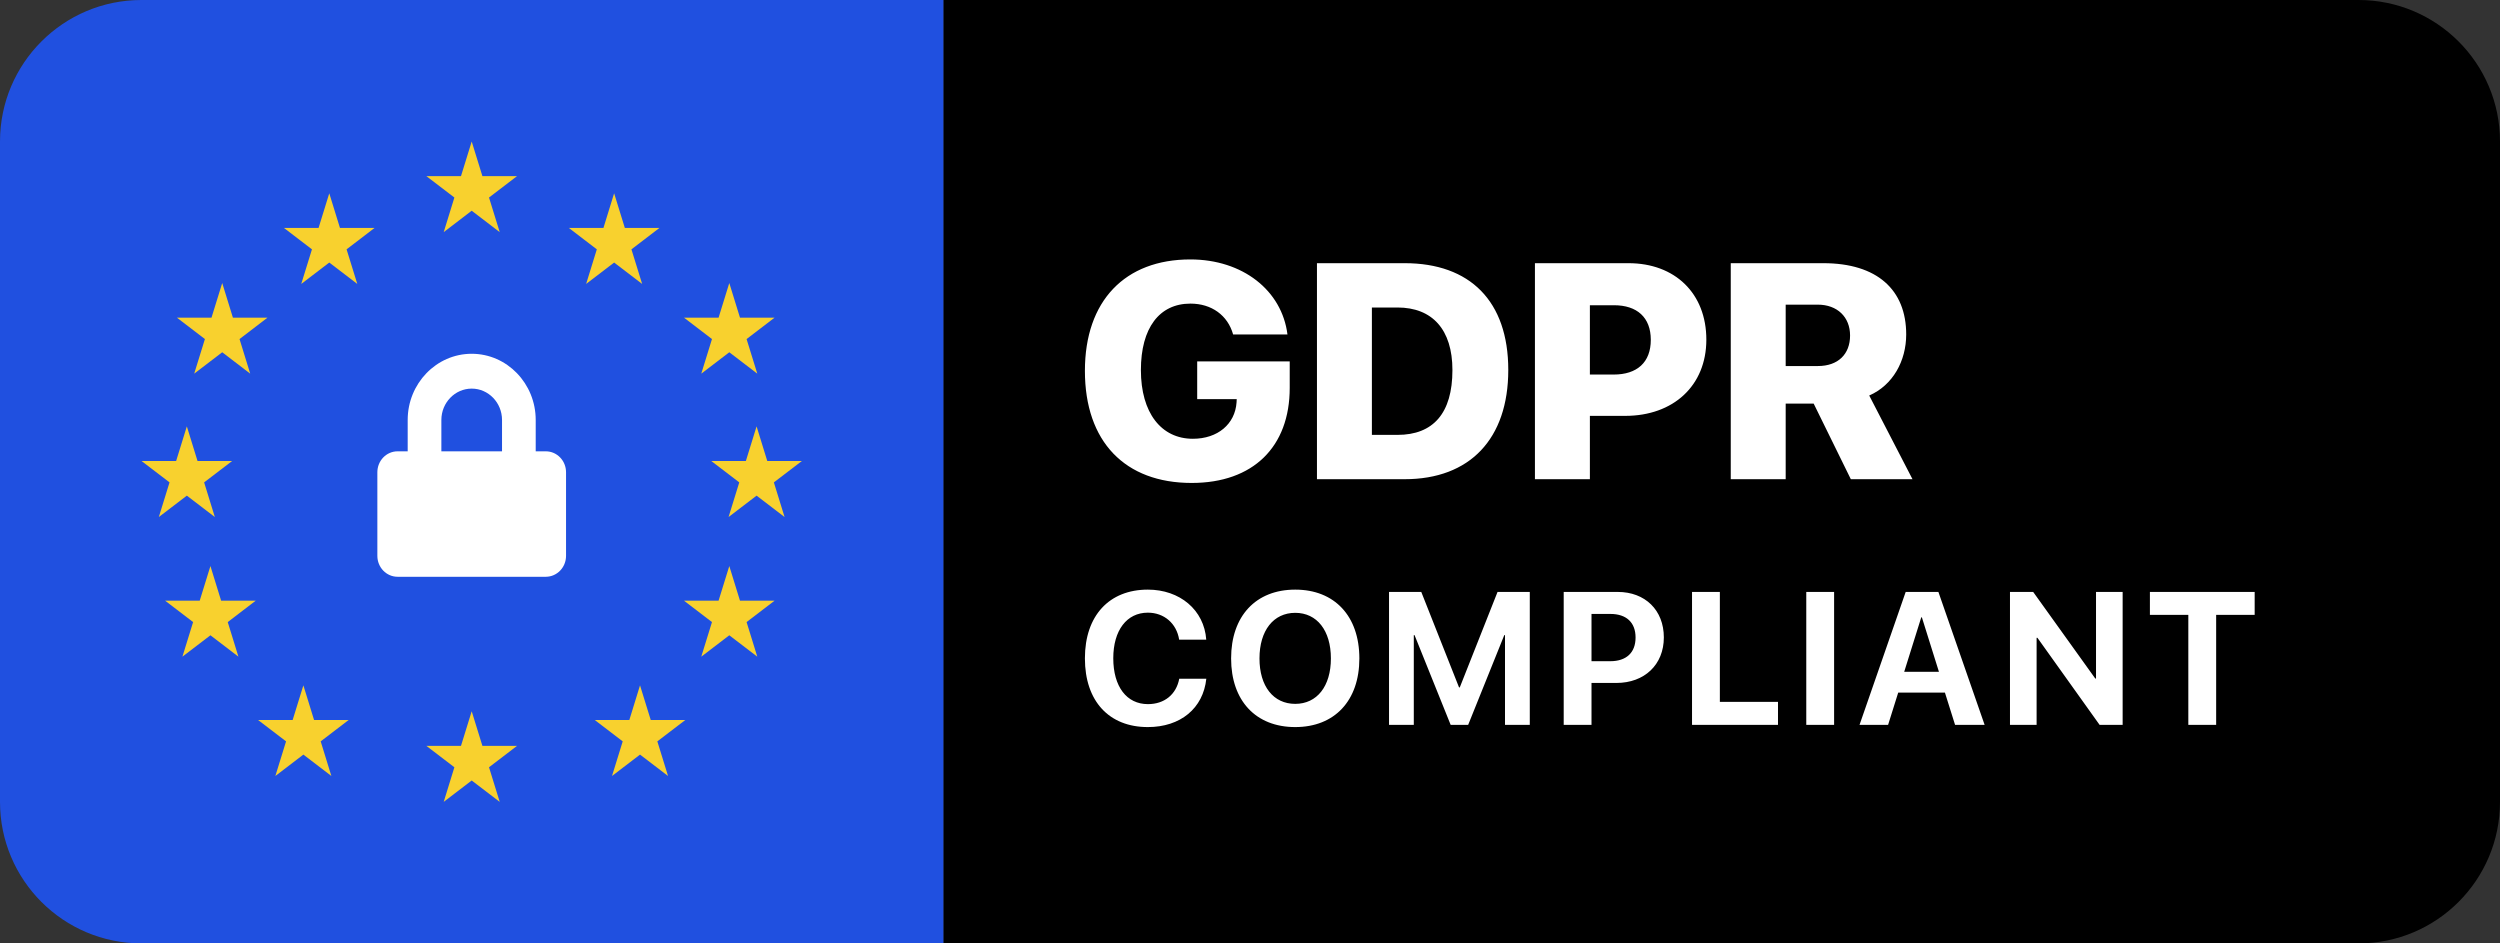 <?xml version="1.0" encoding="UTF-8"?>
<svg width="106px" height="40px" viewBox="0 0 106 40" version="1.1" xmlns="http://www.w3.org/2000/svg" xmlns:xlink="http://www.w3.org/1999/xlink">
    <rect x="0" y="0" width="106" height="40" fill="#333333" stroke="none"/>
    <title>Group 6</title>
    <g id="Page-1" stroke="none" stroke-width="1" fill="none" fill-rule="evenodd">
        <g id="Home" transform="translate(-854, -902)">
            <g id="Group-6" transform="translate(854, 902)">
                <path d="M100,0 C103.314,0 106,2.686 106,6 L106,34 C106,37.314 103.314,40 100,40 L40,40 L40,0 L100,0 Z" id="Path" fill="#000000"></path>
                <path d="M6,0 L40,0 L40,0 L40,40 L6,40 C2.686,40 4.05812251e-16,37.314 0,34 L0,6 C-4.05812251e-16,2.686 2.686,6.08718376e-16 6,0 Z" id="Rectangle-" fill="#2050E0"></path>
                <g id="Group" transform="translate(6, 6)" fill="#F8D12E" fill-rule="nonzero">
                    <polygon id="Shape" points="14 0 14.454 1.468 15.922 1.468 14.734 2.375 15.188 3.843 14 2.935 12.813 3.843 13.266 2.375 12.078 1.468 13.546 1.468"></polygon>
                    <polygon id="Shape" points="14 24.157 14.454 25.625 15.922 25.625 14.734 26.532 15.188 28 14 27.093 12.813 28 13.266 26.532 12.078 25.625 13.546 25.625"></polygon>
                    <polygon id="Shape" points="20.039 2.196 20.493 3.664 21.961 3.664 20.773 4.572 21.227 6.039 20.039 5.132 18.852 6.039 19.305 4.572 18.118 3.664 19.586 3.664"></polygon>
                    <polygon id="Shape" points="24.922 18 25.375 19.468 26.843 19.468 25.655 20.376 26.109 21.843 24.922 20.936 23.734 21.843 24.188 20.376 23 19.468 24.468 19.468"></polygon>
                    <polygon id="Shape" points="26.079 12.078 26.532 13.546 28 13.546 26.812 14.453 27.266 15.922 26.079 15.015 24.891 15.922 25.345 14.453 24.157 13.546 25.625 13.546"></polygon>
                    <polygon id="Shape" points="1.922 12.078 2.375 13.546 3.843 13.546 2.655 14.453 3.109 15.922 1.922 15.015 0.734 15.922 1.188 14.453 0 13.546 1.468 13.546"></polygon>
                    <polygon id="Shape" points="2.922 18 3.375 19.468 4.843 19.468 3.656 20.376 4.109 21.843 2.922 20.936 1.734 21.843 2.188 20.376 1 19.468 2.468 19.468"></polygon>
                    <polygon id="Shape" points="24.922 6 25.375 7.468 26.843 7.468 25.655 8.376 26.109 9.843 24.922 8.936 23.734 9.843 24.188 8.376 23 7.468 24.468 7.468"></polygon>
                    <polygon id="Shape" points="3.422 6 3.875 7.468 5.343 7.468 4.156 8.376 4.609 9.843 3.422 8.936 2.234 9.843 2.688 8.376 1.5 7.468 2.968 7.468"></polygon>
                    <polygon id="Shape" points="21.137 23.059 21.591 24.527 23.059 24.527 21.871 25.434 22.325 26.902 21.137 25.995 19.949 26.902 20.403 25.434 19.216 24.527 20.684 24.527"></polygon>
                    <polygon id="Shape" points="7.961 2.196 8.414 3.664 9.882 3.664 8.695 4.572 9.149 6.039 7.961 5.132 6.773 6.039 7.227 4.572 6.039 3.664 7.507 3.664"></polygon>
                    <polygon id="Shape" points="6.863 23.059 7.316 24.527 8.784 24.527 7.597 25.434 8.05 26.902 6.863 25.995 5.675 26.902 6.129 25.434 4.941 24.527 6.409 24.527"></polygon>
                </g>
                <path d="M23.143,19.136 L22.714,19.136 L22.714,17.807 C22.714,16.259 21.496,15 20,15 C18.504,15 17.286,16.259 17.286,17.807 L17.286,19.136 L16.857,19.136 C16.384,19.136 16,19.533 16,20.023 L16,23.568 C16,24.058 16.384,24.455 16.857,24.455 L23.143,24.455 C23.616,24.455 24,24.058 24,23.568 L24,20.023 C24,19.533 23.616,19.136 23.143,19.136 Z M21.286,19.136 L18.714,19.136 L18.714,17.807 C18.714,17.074 19.291,16.477 20,16.477 C20.709,16.477 21.286,17.074 21.286,17.807 L21.286,19.136 Z" id="Shape" fill="#FFFFFF" fill-rule="nonzero"></path>
                <path d="M50.526,20.477 C53.135,20.477 54.684,18.947 54.684,16.446 L54.684,15.323 L50.761,15.323 L50.761,16.922 L52.437,16.922 L52.43,17.062 C52.367,17.982 51.63,18.604 50.577,18.604 C49.237,18.604 48.374,17.506 48.374,15.691 C48.374,13.907 49.155,12.873 50.475,12.873 C51.37,12.873 52.056,13.368 52.284,14.18 L54.588,14.18 C54.354,12.314 52.69,11 50.469,11 C47.701,11 46,12.752 46,15.723 C46,18.731 47.701,20.477 50.526,20.477 Z M59.559,20.318 C62.32,20.318 63.951,18.611 63.951,15.685 C63.951,12.765 62.326,11.159 59.559,11.159 L55.839,11.159 L55.839,20.318 L59.559,20.318 Z M59.254,18.439 L58.168,18.439 L58.168,13.038 L59.254,13.038 C60.727,13.038 61.583,13.971 61.583,15.691 C61.583,17.519 60.771,18.439 59.254,18.439 Z M67.411,20.318 L67.411,17.633 L68.909,17.633 C70.946,17.633 72.349,16.357 72.349,14.402 C72.349,12.435 71.016,11.159 69.048,11.159 L65.081,11.159 L65.081,20.318 L67.411,20.318 Z M68.42,15.881 L67.411,15.881 L67.411,12.942 L68.433,12.942 C69.41,12.942 69.994,13.457 69.994,14.409 C69.994,15.367 69.41,15.881 68.42,15.881 Z M75.713,20.318 L75.713,17.113 L76.9,17.113 L78.475,20.318 L81.09,20.318 L79.255,16.77 C80.258,16.332 80.823,15.304 80.823,14.18 C80.823,12.289 79.592,11.159 77.307,11.159 L73.384,11.159 L73.384,20.318 L75.713,20.318 Z M77.078,15.52 L75.713,15.52 L75.713,12.917 L77.072,12.917 C77.903,12.917 78.443,13.444 78.443,14.225 C78.443,15.018 77.935,15.52 77.078,15.52 Z" id="GDPR" fill="#FFFFFF" fill-rule="nonzero"></path>
                <path d="M48.668,30.828 C50.051,30.828 51.016,30.035 51.148,28.777 L50,28.777 C49.875,29.445 49.371,29.855 48.672,29.855 C47.77,29.855 47.203,29.113 47.203,27.91 C47.203,26.723 47.777,25.977 48.668,25.977 C49.355,25.977 49.887,26.43 49.996,27.121 L51.145,27.121 C51.055,25.859 50.023,25 48.668,25 C47.035,25 46,26.098 46,27.914 C46,29.734 47.027,30.828 48.668,30.828 Z M54.918,30.828 C56.586,30.828 57.637,29.711 57.637,27.918 C57.637,26.121 56.586,25 54.918,25 C53.246,25 52.199,26.121 52.199,27.918 C52.199,29.711 53.246,30.828 54.918,30.828 Z M54.918,29.844 C53.992,29.844 53.402,29.098 53.402,27.918 C53.402,26.734 53.996,25.984 54.918,25.984 C55.84,25.984 56.43,26.734 56.43,27.918 C56.43,29.098 55.84,29.844 54.918,29.844 Z M59.945,30.734 L59.945,26.93 L59.977,26.93 L61.508,30.734 L62.25,30.734 L63.781,26.93 L63.812,26.93 L63.812,30.734 L64.863,30.734 L64.863,25.098 L63.496,25.098 L61.895,29.145 L61.863,29.145 L60.262,25.098 L58.895,25.098 L58.895,30.734 L59.945,30.734 Z M67.48,30.734 L67.48,28.957 L68.535,28.957 C69.723,28.957 70.547,28.184 70.547,27.027 C70.547,25.867 69.75,25.098 68.594,25.098 L66.301,25.098 L66.301,30.734 L67.48,30.734 Z M68.277,28.035 L67.48,28.035 L67.48,26.031 L68.281,26.031 C68.957,26.031 69.348,26.391 69.348,27.031 C69.348,27.676 68.953,28.035 68.277,28.035 Z M75.387,30.734 L75.387,29.758 L72.922,29.758 L72.922,25.098 L71.742,25.098 L71.742,30.734 L75.387,30.734 Z M77.766,30.734 L77.766,25.098 L76.586,25.098 L76.586,30.734 L77.766,30.734 Z M80.055,30.734 L80.484,29.367 L82.465,29.367 L82.895,30.734 L84.148,30.734 L82.188,25.098 L80.801,25.098 L78.844,30.734 L80.055,30.734 Z M82.211,28.484 L80.738,28.484 L81.461,26.176 L81.488,26.176 L82.211,28.484 Z M86.352,30.734 L86.352,27.043 L86.387,27.043 L89.023,30.734 L90,30.734 L90,25.098 L88.871,25.098 L88.871,28.77 L88.84,28.77 L86.207,25.098 L85.223,25.098 L85.223,30.734 L86.352,30.734 Z M93.965,30.734 L93.965,26.07 L95.598,26.07 L95.598,25.098 L91.156,25.098 L91.156,26.07 L92.785,26.07 L92.785,30.734 L93.965,30.734 Z" id="COMPLIANT" fill="#FFFFFF" fill-rule="nonzero"></path>
            </g>
        </g>
    </g>
</svg>